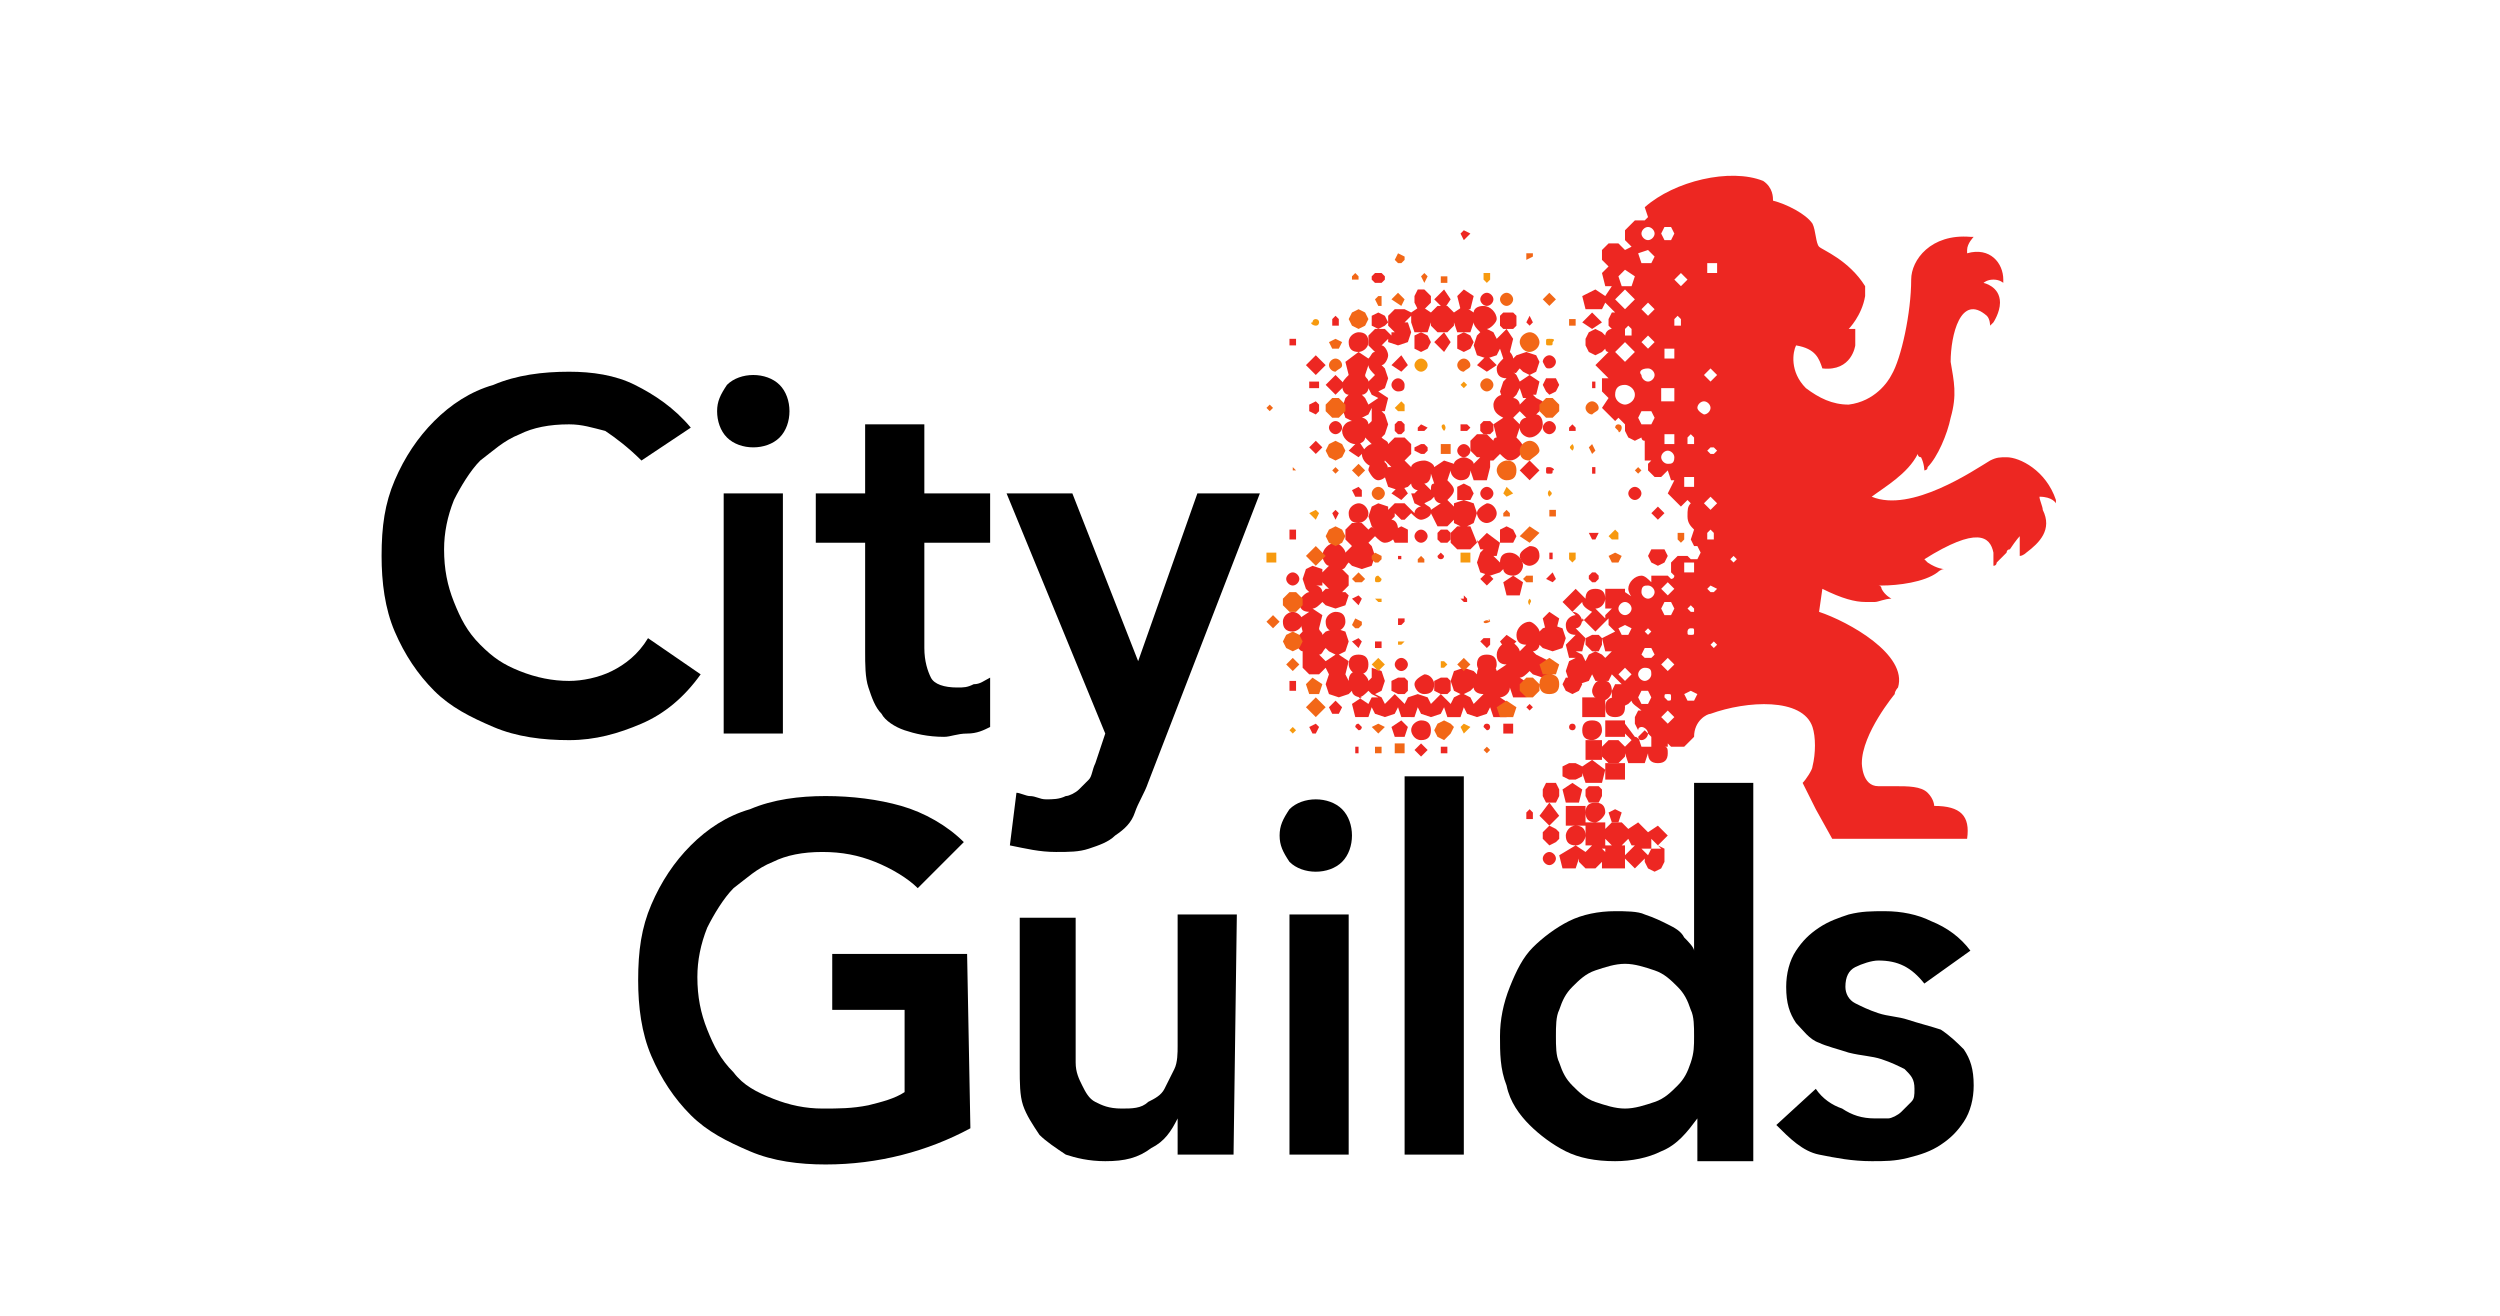<?xml version="1.0" encoding="utf-8"?>
<!-- Generator: Adobe Illustrator 25.0.1, SVG Export Plug-In . SVG Version: 6.00 Build 0)  -->
<svg version="1.1" id="Layer_1" xmlns="http://www.w3.org/2000/svg" xmlns:xlink="http://www.w3.org/1999/xlink" x="0px" y="0px"
	 viewBox="0 0 76 40" style="enable-background:new 0 0 76 40;" xml:space="preserve">
<style type="text/css">
	.st0{fill:#ED2722;}
	.st1{fill:#F79A0F;}
	.st2{fill:#F26717;}
</style>
<g>
	<g>
		<g>
			<path d="M19.5,14L19.5,14c-0.4-0.4-0.8-0.7-1.1-0.9c-0.4-0.1-0.7-0.2-1.1-0.2c-0.6,0-1.1,0.1-1.5,0.3c-0.5,0.2-0.8,0.5-1.2,0.8
				c-0.3,0.3-0.6,0.8-0.8,1.2c-0.2,0.5-0.3,1-0.3,1.5c0,0.6,0.1,1.1,0.3,1.6c0.2,0.5,0.4,0.9,0.8,1.3s0.7,0.6,1.2,0.8
				c0.5,0.2,1,0.3,1.5,0.3c0.4,0,0.9-0.1,1.3-0.3c0.4-0.2,0.8-0.5,1.1-1l1.6,1.1c-0.5,0.7-1.1,1.2-1.8,1.5c-0.7,0.3-1.4,0.5-2.2,0.5
				c-0.8,0-1.6-0.1-2.3-0.4c-0.7-0.3-1.3-0.6-1.8-1.1s-0.9-1.1-1.2-1.8c-0.3-0.7-0.4-1.5-0.4-2.3c0-0.9,0.1-1.6,0.4-2.3
				s0.7-1.3,1.2-1.8s1.1-0.9,1.8-1.1c0.7-0.3,1.5-0.4,2.3-0.4c0.7,0,1.4,0.1,2,0.4c0.6,0.3,1.2,0.7,1.7,1.3L19.5,14z"/>
		</g>
		<g>
			<path d="M21.8,12.5L21.8,12.5c0-0.3,0.1-0.5,0.3-0.8c0.2-0.2,0.5-0.3,0.8-0.3s0.6,0.1,0.8,0.3s0.3,0.5,0.3,0.8s-0.1,0.6-0.3,0.8
				s-0.5,0.3-0.8,0.3s-0.6-0.1-0.8-0.3C21.9,13.1,21.8,12.8,21.8,12.5z M22,15L22,15h1.8v7.3H22V15z"/>
		</g>
		<g>
			<path d="M24.8,16.5L24.8,16.5V15h1.5v-2.1h1.8V15h2v1.5h-2v3.2c0,0.4,0.1,0.7,0.2,0.9c0.1,0.2,0.4,0.3,0.8,0.3
				c0.2,0,0.3,0,0.5-0.1c0.2,0,0.3-0.1,0.5-0.2v1.5c-0.2,0.1-0.4,0.2-0.7,0.2s-0.5,0.1-0.7,0.1c-0.5,0-0.9-0.1-1.2-0.2
				s-0.6-0.3-0.7-0.5c-0.2-0.2-0.3-0.5-0.4-0.8c-0.1-0.3-0.1-0.7-0.1-1.1v-3.3H24.8L24.8,16.5z"/>
		</g>
		<g>
			<path d="M30.6,15L30.6,15h2l2,5.1l0,0l1.8-5.1h1.9l-3.4,8.8c-0.1,0.3-0.3,0.6-0.4,0.9s-0.3,0.5-0.6,0.7c-0.2,0.2-0.5,0.3-0.8,0.4
				s-0.6,0.1-1,0.1c-0.5,0-0.9-0.1-1.4-0.2l0.2-1.6c0.1,0,0.3,0.1,0.4,0.1c0.2,0,0.3,0.1,0.5,0.1s0.4,0,0.6-0.1
				c0.1,0,0.3-0.1,0.4-0.2c0.1-0.1,0.2-0.2,0.3-0.3c0.1-0.1,0.1-0.3,0.2-0.5l0.3-0.9L30.6,15z"/>
		</g>
		<g>
			<path d="M29.5,34.3L29.5,34.3c-1.3,0.7-2.8,1.1-4.4,1.1c-0.8,0-1.6-0.1-2.3-0.4c-0.7-0.3-1.3-0.6-1.8-1.1s-0.9-1.1-1.2-1.8
				c-0.3-0.7-0.4-1.5-0.4-2.3c0-0.9,0.1-1.6,0.4-2.3c0.3-0.7,0.7-1.3,1.2-1.8s1.1-0.9,1.8-1.1c0.7-0.3,1.5-0.4,2.3-0.4
				s1.6,0.1,2.3,0.3c0.7,0.2,1.4,0.6,1.9,1.1L27.9,27c-0.3-0.3-0.8-0.6-1.3-0.8c-0.5-0.2-1-0.3-1.6-0.3s-1.1,0.1-1.5,0.3
				c-0.5,0.2-0.8,0.5-1.2,0.8c-0.3,0.3-0.6,0.8-0.8,1.2c-0.2,0.5-0.3,1-0.3,1.5c0,0.6,0.1,1.1,0.3,1.6s0.4,0.9,0.8,1.3
				c0.3,0.4,0.7,0.6,1.2,0.8s1,0.3,1.5,0.3s0.9,0,1.4-0.1c0.4-0.1,0.8-0.2,1.1-0.4v-2.5h-2.2V29h4.1L29.5,34.3L29.5,34.3z"/>
		</g>
		<g>
			<path d="M37.5,35.1L37.5,35.1h-1.7V34l0,0c-0.2,0.4-0.4,0.7-0.8,0.9c-0.4,0.3-0.8,0.4-1.4,0.4c-0.5,0-0.9-0.1-1.2-0.2
				c-0.3-0.2-0.6-0.4-0.8-0.6c-0.2-0.3-0.4-0.6-0.5-0.9C31,33.3,31,32.9,31,32.5v-4.6h1.7v3.7c0,0.2,0,0.4,0,0.7s0.1,0.5,0.2,0.7
				c0.1,0.2,0.2,0.4,0.4,0.5s0.4,0.2,0.8,0.2c0.3,0,0.6,0,0.8-0.2c0.2-0.1,0.4-0.2,0.5-0.4s0.2-0.4,0.3-0.6s0.1-0.5,0.1-0.7v-4h1.8
				L37.5,35.1L37.5,35.1z"/>
		</g>
		<g>
			<path d="M38.9,25.4L38.9,25.4c0-0.3,0.1-0.5,0.3-0.8c0.2-0.2,0.5-0.3,0.8-0.3s0.6,0.1,0.8,0.3c0.2,0.2,0.3,0.5,0.3,0.8
				S41,26,40.8,26.2c-0.2,0.2-0.5,0.3-0.8,0.3s-0.6-0.1-0.8-0.3C39,25.9,38.9,25.7,38.9,25.4z M39.2,27.8L39.2,27.8H41v7.3h-1.8
				V27.8z"/>
		</g>
		<g>
			<polygon points="42.7,23.6 42.7,23.6 44.5,23.6 44.5,35.1 42.7,35.1 			"/>
		</g>
		<g>
			<path d="M47.3,31.5L47.3,31.5c0,0.3,0,0.6,0.1,0.8c0.1,0.3,0.2,0.5,0.4,0.7s0.4,0.4,0.7,0.5s0.6,0.2,0.9,0.2
				c0.3,0,0.6-0.1,0.9-0.2c0.3-0.1,0.5-0.3,0.7-0.5s0.3-0.4,0.4-0.7c0.1-0.3,0.1-0.5,0.1-0.8s0-0.6-0.1-0.8
				c-0.1-0.3-0.2-0.5-0.4-0.7s-0.4-0.4-0.7-0.5s-0.6-0.2-0.9-0.2s-0.6,0.1-0.9,0.2c-0.3,0.1-0.5,0.3-0.7,0.5s-0.3,0.4-0.4,0.7
				C47.3,30.9,47.3,31.2,47.3,31.5z M51.6,34L51.6,34L51.6,34c-0.3,0.4-0.6,0.8-1.1,1c-0.4,0.2-0.9,0.3-1.4,0.3
				c-0.6,0-1.1-0.1-1.5-0.3s-0.8-0.5-1.1-0.8s-0.6-0.7-0.7-1.2c-0.2-0.5-0.2-1-0.2-1.5s0.1-1,0.3-1.5s0.4-0.9,0.7-1.2
				c0.3-0.3,0.7-0.6,1.1-0.8c0.4-0.2,0.9-0.3,1.4-0.3c0.3,0,0.7,0,0.9,0.1c0.3,0.1,0.5,0.2,0.7,0.3c0.2,0.1,0.4,0.2,0.5,0.4
				c0.1,0.1,0.3,0.3,0.3,0.4l0,0v-5.1h1.8v11.5h-1.7L51.6,34L51.6,34z"/>
		</g>
		<g>
			<path d="M58.5,29.9L58.5,29.9c-0.4-0.5-0.8-0.7-1.4-0.7c-0.2,0-0.5,0.1-0.7,0.2s-0.3,0.3-0.3,0.6c0,0.2,0.1,0.4,0.3,0.5
				c0.2,0.1,0.4,0.2,0.7,0.3c0.3,0.1,0.6,0.1,0.9,0.2s0.7,0.2,1,0.3c0.3,0.2,0.5,0.4,0.7,0.6c0.2,0.3,0.3,0.6,0.3,1.1
				c0,0.4-0.1,0.8-0.3,1.1s-0.4,0.5-0.7,0.7c-0.3,0.2-0.6,0.3-1,0.4c-0.4,0.1-0.7,0.1-1.1,0.1c-0.6,0-1.1-0.1-1.6-0.2
				s-0.9-0.5-1.3-0.9l1.2-1.1c0.2,0.3,0.5,0.5,0.8,0.6c0.3,0.2,0.6,0.3,1,0.3c0.1,0,0.3,0,0.4,0s0.3-0.1,0.4-0.2
				c0.1-0.1,0.2-0.2,0.3-0.3c0.1-0.1,0.1-0.2,0.1-0.4c0-0.3-0.1-0.4-0.3-0.6c-0.2-0.1-0.4-0.2-0.7-0.3c-0.3-0.1-0.6-0.1-1-0.2
				c-0.3-0.1-0.7-0.2-0.9-0.3c-0.3-0.1-0.5-0.4-0.7-0.6c-0.2-0.3-0.3-0.6-0.3-1.1c0-0.4,0.1-0.8,0.3-1.1s0.4-0.5,0.7-0.7
				c0.3-0.2,0.6-0.3,0.9-0.4c0.4-0.1,0.7-0.1,1.1-0.1c0.5,0,1,0.1,1.4,0.3c0.5,0.2,0.9,0.5,1.2,0.9L58.5,29.9z"/>
		</g>
		<g>
			<polygon class="st0" points="43.4,10.6 43.4,10.6 43.5,10.4 43.4,10.2 43.2,10.1 43,10.2 43,10.4 43,10.6 43.2,10.7 			"/>
		</g>
		<g>
			<polygon class="st0" points="44.5,13.1 44.5,13.1 44.6,13.1 44.7,13 44.6,12.9 44.5,12.9 44.4,12.9 44.4,13 44.4,13.1 			"/>
		</g>
		<g>
			<polygon class="st0" points="42.3,11.1 42.3,11.1 42.6,11.3 42.8,11.1 42.6,10.8 			"/>
		</g>
		<g>
			<path class="st0" d="M44.5,13.5L44.5,13.5c-0.1,0-0.2,0.1-0.2,0.2c0,0.1,0.1,0.2,0.2,0.2s0.2-0.1,0.2-0.2S44.6,13.5,44.5,13.5z"
				/>
		</g>
		<g>
			<polygon class="st0" points="45.5,11.1 45.5,11.1 45.2,10.8 44.9,11.1 45.2,11.3 			"/>
		</g>
		<g>
			<polygon class="st0" points="42.5,12.8 42.5,12.8 42.4,12.9 42.4,13.1 42.5,13.2 42.6,13.2 42.7,13.1 42.7,12.9 42.6,12.8 			"/>
		</g>
		<g>
			<polygon class="st0" points="45.1,12.8 45.1,12.8 45,12.9 45,13.1 45.1,13.2 45.3,13.2 45.4,13.1 45.4,12.9 45.3,12.8 			"/>
		</g>
		<g>
			<polygon class="st0" points="44.5,10.7 44.5,10.7 44.7,10.6 44.8,10.4 44.7,10.2 44.5,10.1 44.3,10.2 44.3,10.4 44.3,10.6 			"/>
		</g>
		<g>
			<polygon class="st0" points="44.1,10.4 44.1,10.4 43.9,10.1 43.6,10.4 43.9,10.7 			"/>
		</g>
		<g>
			<path class="st0" d="M42.7,11.7L42.7,11.7c0-0.1-0.1-0.2-0.2-0.2s-0.2,0.1-0.2,0.2c0,0.1,0.1,0.2,0.2,0.2
				C42.7,11.9,42.7,11.8,42.7,11.7z"/>
		</g>
		<g>
			<path class="st0" d="M46.2,16.9L46.2,16.9c0,0.1,0.1,0.3,0.3,0.3c0.1,0,0.3-0.1,0.3-0.3s-0.1-0.3-0.3-0.3
				C46.3,16.7,46.2,16.8,46.2,16.9z"/>
		</g>
		<g>
			<polygon class="st0" points="43.1,13.1 43.1,13.1 43.3,13.1 43.4,13 43.2,12.9 43.1,13 			"/>
		</g>
		<g>
			<path class="st0" d="M44.9,15.6L44.9,15.6c0,0.1,0.1,0.3,0.3,0.3c0.1,0,0.3-0.1,0.3-0.3c0-0.1-0.1-0.3-0.3-0.3
				C45,15.4,44.9,15.5,44.9,15.6z"/>
		</g>
		<g>
			<polygon class="st0" points="45.2,17.4 45.2,17.4 45,17.6 45.2,17.8 45.4,17.6 			"/>
		</g>
		<g>
			<path class="st0" d="M45.4,15L45.4,15c0-0.1-0.1-0.2-0.2-0.2S45,14.9,45,15s0.1,0.2,0.2,0.2S45.4,15.1,45.4,15z"/>
		</g>
		<g>
			<polygon class="st0" points="44.3,14.8 44.3,14.8 44.3,15 44.3,15.2 44.5,15.2 44.7,15.2 44.8,15 44.7,14.8 44.5,14.7 			"/>
		</g>
		<g>
			<polygon class="st0" points="45.1,19.4 45.1,19.4 45,19.5 45.1,19.6 45.2,19.7 45.3,19.6 45.3,19.5 45.3,19.4 45.2,19.4 			"/>
		</g>
		<g>
			<polygon class="st0" points="44.1,16.2 44.1,16.2 44,16.1 43.8,16.1 43.7,16.2 43.7,16.4 43.8,16.5 44,16.5 44.1,16.4 			"/>
		</g>
		<g>
			<polygon class="st0" points="44.5,18.2 44.5,18.2 44.4,18.2 44.5,18.3 44.5,18.3 44.6,18.3 44.6,18.2 44.6,18.2 44.5,18.1 			"/>
		</g>
		<g>
			<path class="st0" d="M43.7,16.9L43.7,16.9c0,0.1,0.1,0.1,0.1,0.1c0.1,0,0.1-0.1,0.1-0.1l-0.1-0.1L43.7,16.9z"/>
		</g>
		<g>
			<polygon class="st0" points="45.6,19.5 45.6,19.5 45.8,19.8 46.1,19.5 45.8,19.3 			"/>
		</g>
		<g>
			<path class="st0" d="M46.7,19.9L46.7,19.9l-0.1-0.1c0.1,0,0.2-0.1,0.2-0.2l0.1,0.1l0.3,0.1l0.3-0.1l0.1-0.3l-0.1-0.3L47.2,19
				l-0.3,0.1l-0.1,0.1c0-0.1-0.2-0.3-0.3-0.3c-0.2,0-0.4,0.2-0.4,0.4c0,0.2,0.1,0.3,0.3,0.3l-0.1,0.1l-0.1,0.1
				c0-0.1-0.2-0.3-0.3-0.3c-0.2,0-0.4,0.2-0.4,0.4c0,0.2,0.1,0.3,0.3,0.3l-0.3,0.2c0-0.1-0.2-0.2-0.3-0.2c-0.2,0-0.3,0.1-0.3,0.3
				l-0.1-0.1l-0.3-0.1l-0.3,0.1l-0.1,0.3l0.1,0.3l0.2,0.1l-0.2,0.1l-0.1,0.2l-0.3-0.3l-0.3,0.3l-0.1-0.2l-0.3-0.1l-0.3,0.1l-0.1,0.2
				l-0.3-0.3l-0.3,0.3L42,21.2l-0.2-0.1L42,21l0.1-0.3L42,20.4l-0.3-0.1l0,0.3l-0.1,0.1c0-0.1-0.2-0.3-0.3-0.3
				c-0.2,0-0.3,0.1-0.3,0.3l-0.1-0.2h-0.1h0.1l0.1-0.4l-0.3-0.2l0.2-0.1l0.1-0.3l-0.1-0.3l-0.3-0.1l-0.3,0.1l-0.1,0.1
				c0-0.1-0.1-0.1-0.1-0.2l0,0l0.1-0.4l-0.3-0.2c0.1,0,0.2-0.1,0.3-0.2l0.1,0.1l0.3,0.1l0.3-0.1l0.1-0.3L40.9,18h-0.1l0,0l0.2-0.2
				v-0.3l-0.2-0.2c0.1,0,0.1-0.1,0.2-0.2l0.1,0.1l0.3,0.1l0.3-0.1l0.1-0.3l-0.1-0.3l-0.1-0.1l0,0l0.2-0.2c0.1,0.1,0.2,0.2,0.3,0.2
				c0.2,0,0.4-0.2,0.4-0.4c0-0.2-0.1-0.3-0.2-0.3l0.1-0.1v-0.1l0,0l0.2,0.2h0.1l0.2-0.2c0.1,0.1,0.2,0.2,0.3,0.2s0.3-0.1,0.3-0.2
				l0.2,0.4H44l0.2-0.2l0,0v0.1l0.2,0.1h-0.1l-0.2,0.2v0.3l0.2,0.2h0.4l0.2-0.2v-0.1l0.1,0.3h0.1L45,16.8l-0.1,0.3l0.1,0.3l0.3,0.1
				l0.3-0.1l0.1-0.1c0,0.1,0.1,0.2,0.3,0.2l-0.3,0.2l0.1,0.4h0.4l0.1-0.4L46,17.5c0.2,0,0.3-0.2,0.3-0.3c0-0.2-0.2-0.4-0.4-0.4
				s-0.3,0.1-0.3,0.3L45.5,17l-0.1-0.1h0.1l0.1-0.4l-0.4-0.3l-0.3,0.3l0,0L44.7,16h-0.1l0.2-0.1l0.1-0.3l-0.1-0.3l-0.3-0.1l-0.3,0.1
				v0.1l0,0L44,15.2c0.1-0.1,0.2-0.2,0.2-0.3s-0.1-0.2-0.2-0.3l0,0l0.1-0.3c0,0.2,0.2,0.3,0.3,0.3c0.2,0,0.3-0.1,0.3-0.3l0.1,0.3
				h0.4l0.1-0.4V14h0.1l0.2-0.2c0.1,0.1,0.2,0.2,0.3,0.2c0.2,0,0.4-0.2,0.4-0.4c0-0.1-0.1-0.2-0.2-0.3l0,0l0.1-0.3
				c0,0.2,0.2,0.3,0.3,0.3c0.2,0,0.4-0.2,0.4-0.4s-0.1-0.3-0.2-0.3l0.1-0.1l0.1-0.3l-0.2-0.1L46.6,12h0.1l0.1-0.4l-0.3-0.2l0.2-0.1
				l0.1-0.3l-0.1-0.2l-0.3-0.1l-0.3,0.1L46,10.9c0-0.1-0.1-0.2-0.1-0.2l0,0l0.1-0.4L45.8,10l-0.3,0.3l-0.1-0.2L45.2,10
				c0.1,0,0.3-0.2,0.3-0.3c0-0.2-0.2-0.4-0.4-0.4s-0.3,0.1-0.3,0.2l-0.3-0.2l-0.3,0.2l0,0L44,9.3h-0.3l-0.2,0.2l0,0l-0.3-0.2
				l-0.3,0.2l0,0l-0.2-0.1h-0.3l-0.2,0.2v0.3l0.2,0.2l0,0h-0.1v0.1l0,0L42.1,10h-0.3l-0.2,0.2v0.3l0.2,0.2c-0.1,0-0.1,0.1-0.2,0.2
				l-0.3-0.2L40.9,11l0.1,0.4l0,0c-0.1,0.1-0.2,0.2-0.2,0.3c0,0.2,0.1,0.3,0.2,0.3l-0.1,0.1l-0.1,0.3l0.1,0.3l0.2,0.1
				c-0.2,0-0.3,0.2-0.3,0.3c0,0.2,0.2,0.4,0.4,0.4s0.3-0.1,0.3-0.2l0.1,0.1l0.1,0.1c-0.1,0-0.3,0.2-0.3,0.3c0,0.2,0.2,0.4,0.4,0.4
				c0.1,0,0.3-0.1,0.3-0.2l0.2,0.2h-0.1l-0.1,0.3l0.1,0.3l0.3,0.1l0.3-0.1l0.1-0.1c0,0.1,0.1,0.2,0.2,0.2L43,15l-0.1,0l0.1,0.3
				l0.2,0.1c-0.1,0-0.2,0.1-0.2,0.2l-0.3-0.3h-0.3l-0.2,0.2l0,0v-0.1l-0.3-0.1l-0.2,0.1l-0.1,0.3l0.1,0.3l0.1,0.1
				c-0.1-0.1-0.1-0.1-0.2,0l-0.2-0.2h-0.3l-0.2,0.2v0.3l0.2,0.2l0,0L41,16.7l-0.1,0.1c0-0.1-0.2-0.3-0.3-0.3c-0.2,0-0.4,0.2-0.4,0.4
				c0,0.1,0.1,0.3,0.2,0.3l-0.2,0.2v-0.1l-0.3-0.1l-0.2,0.1l-0.1,0.3l0.1,0.3l0.1,0.1c-0.1,0-0.3,0.2-0.3,0.3c0,0.2,0.1,0.3,0.3,0.3
				l-0.3,0.2l0.1,0.4l0,0c-0.1,0.1-0.2,0.2-0.2,0.3c0,0.1,0.1,0.3,0.2,0.3l0,0.2v0.3l0.2,0.2h0.3l0.2-0.2l0,0l0.1,0.2h0.1h-0.1
				l-0.1,0.3l0.1,0.3l0.3,0.1l0.3-0.1l0.1-0.1c0,0.1,0.1,0.2,0.3,0.2l-0.3,0.2l0.1,0.4h0.4l0.1-0.3l0.1,0.2l0.3,0.1l0.3-0.1l0.1-0.2
				l0.1,0.3H43l0.1-0.3l0.1,0.2l0.3,0.1l0.3-0.1l0.1-0.2l0.1,0.3h0.4l0.1-0.3l0.1,0.2l0.3,0.1l0.3-0.1l0.1-0.2l0.1,0.3h0.4l0.1-0.4
				l-0.3-0.2c0.1,0,0.3-0.1,0.3-0.3l0.1,0.3h0.4l0.1-0.4l-0.3-0.2c0.1,0,0.2-0.1,0.3-0.2l0.1,0.1l0.3,0.1l0.3-0.1l0.1-0.3L46.7,19.9
				z M46.2,11.2L46.2,11.2l0.1,0.1l0.2,0.1l-0.3,0.2l-0.1-0.2L46,11.3C46.1,11.4,46.1,11.3,46.2,11.2z M46.1,12L46.1,12l0.1-0.2
				l0.1,0.3h0.1l-0.1,0.1l-0.1,0.1c0-0.1-0.1-0.2-0.2-0.2L46.1,12z M46.2,12.5L46.2,12.5l0.1,0.1l0.1,0.1c-0.1,0-0.2,0.1-0.2,0.2
				L46,12.7C46,12.7,46.1,12.6,46.2,12.5z M41.5,11.4L41.5,11.4l0.1-0.3c0,0.1,0.1,0.2,0.2,0.3l-0.1,0.1l-0.1,0.1
				C41.6,11.5,41.5,11.5,41.5,11.4L41.5,11.4L41.5,11.4z M41.7,12.8L41.7,12.8l-0.1,0.1c0-0.1-0.1-0.2-0.2-0.2l0.2-0.1l0.1-0.2V12.8
				l0.1-0.1L41.7,12.8z M41.6,12.3L41.6,12.3l-0.1-0.2L41.4,12c0.1,0,0.2-0.1,0.2-0.2l0.1,0.2l0.2,0.1L41.6,12.3z M43.5,15.5
				L43.5,15.5c0-0.1-0.1-0.1-0.2-0.2l0.2-0.1l0.1-0.1c0,0.1,0.1,0.2,0.2,0.2L43.5,15.5z M43.3,14.7L43.3,14.7c0.1,0,0.2-0.1,0.2-0.3
				l0.1,0.3l0,0c-0.1,0-0.1,0.1-0.1,0.2l-0.1-0.1L43.3,14.7z M42.9,14.2L42.9,14.2l-0.1-0.1L42.7,14l0.2-0.2v-0.3l-0.2-0.2h-0.3
				l-0.2,0.2c0-0.1-0.1-0.1-0.2-0.2l0.1-0.1l0.1-0.3l-0.1-0.3L42,12.5h0.1l0.1-0.4l-0.3-0.2l0.2-0.1l0.1-0.3l-0.1-0.3L42,11.1
				c0.1,0,0.2-0.2,0.2-0.3s-0.1-0.3-0.2-0.3l0.2-0.2l0,0v0.1l0.3,0.1l0.3-0.1l0.1-0.3l-0.1-0.3h-0.1l0,0l0.2-0.2v0.2l0.1,0.3h0.4
				l0.1-0.3v0.1l0.2,0.2H44l0.2-0.2V9.8l0.1,0.3h0.4l0.1-0.3c0,0.1,0.1,0.2,0.2,0.3l-0.1,0.1l-0.1,0.3l0.1,0.3l0.3,0.1l0.3-0.1
				l0.1-0.2l0.1,0.3l0,0c-0.1,0.1-0.2,0.2-0.2,0.3c0,0.2,0.1,0.3,0.3,0.3l-0.1,0.1l-0.1,0.3l0.1,0.3l0-0.2c-0.2,0-0.3,0.2-0.3,0.3
				c0,0.2,0.1,0.3,0.3,0.4l-0.3,0.2l0.1,0.4l0,0c-0.1,0-0.1,0.1-0.1,0.1l-0.2-0.2h-0.3l-0.2,0.2v0.3l0.2,0.2H45l-0.2,0.2
				c0-0.1-0.2-0.2-0.3-0.2s-0.3,0.1-0.3,0.2L43.9,14l-0.3,0.2c0-0.1-0.2-0.2-0.3-0.2C43.1,14,42.9,14.1,42.9,14.2z M40.2,17.8
				L40.2,17.8v-0.1l0.2,0.2l0,0h-0.1L40.2,18c0-0.1-0.1-0.2-0.2-0.2H40.2z M40.3,20.1L40.3,20.1L40.3,20.1l-0.2-0.2
				c0.1,0,0.1-0.1,0.2-0.2l0.1,0.1l0.2,0.1L40.3,20.1z M41.7,21.2L41.7,21.2l-0.1,0.2l-0.3-0.2c0.1,0,0.2-0.1,0.3-0.2l0.1,0.1
				l0.2,0.1H41.7z M44.8,21.4L44.8,21.4l-0.1-0.2l-0.2-0.1l0.2-0.1l0.1-0.1c0,0.1,0.1,0.2,0.3,0.2L44.8,21.4z"/>
		</g>
		<g>
			<polygon class="st0" points="41.3,13.4 41.3,13.4 41,13.7 41.3,13.9 41.5,13.7 			"/>
		</g>
		<g>
			<polygon class="st0" points="43.4,13.7 43.4,13.7 43.4,13.6 43.3,13.5 43.2,13.5 43,13.6 43,13.7 43.2,13.8 43.3,13.8 			"/>
		</g>
		<g>
			<polygon class="st0" points="41.1,14.9 41.1,14.9 41.2,15.1 41.4,15.1 41.4,14.9 41.3,14.8 			"/>
		</g>
		<g>
			<polygon class="st0" points="42.8,15 42.8,15 42.6,14.7 42.3,15 42.6,15.2 			"/>
		</g>
		<g>
			<polygon class="st0" points="46.5,14 46.5,14 46.2,14.3 46.5,14.6 46.8,14.3 			"/>
		</g>
		<g>
			<polygon class="st0" points="45.8,16 45.8,16 45.6,16.1 45.6,16.3 45.6,16.5 45.8,16.5 46,16.5 46.1,16.3 46,16.1 			"/>
		</g>
		<g>
			<path class="st0" d="M41.3,15.9L41.3,15.9c0.1,0,0.3-0.1,0.3-0.3c0-0.1-0.1-0.3-0.3-0.3c-0.1,0-0.3,0.1-0.3,0.3
				S41.1,15.9,41.3,15.9z"/>
		</g>
		<g>
			<path class="st0" d="M41.9,14.6L41.9,14.6c0.1,0,0.3-0.1,0.3-0.3S42.1,14,41.9,14c-0.1,0-0.3,0.1-0.3,0.3
				C41.7,14.5,41.8,14.6,41.9,14.6z"/>
		</g>
		<g>
			<path class="st0" d="M44.9,20.2L44.9,20.2c0,0.1,0.1,0.3,0.3,0.3c0.1,0,0.3-0.1,0.3-0.3c0-0.2-0.1-0.3-0.3-0.3S44.9,20,44.9,20.2
				z"/>
		</g>
		<g>
			<polygon class="st0" points="44.1,9.1 44.1,9.1 43.9,8.8 43.6,9.1 43.9,9.4 			"/>
		</g>
		<g>
			<polygon class="st0" points="46,10 46,10 46.1,9.9 46.1,9.6 46,9.5 45.7,9.5 45.6,9.6 45.6,9.9 45.7,10 			"/>
		</g>
		<g>
			<path class="st0" d="M40.6,12.8L40.6,12.8c-0.1,0-0.2,0.1-0.2,0.2c0,0.1,0.1,0.2,0.2,0.2s0.2-0.1,0.2-0.2
				C40.8,12.9,40.7,12.8,40.6,12.8z"/>
		</g>
		<g>
			<polygon class="st0" points="44.7,7.1 44.7,7.1 44.5,7 44.4,7.1 44.5,7.3 			"/>
		</g>
		<g>
			<polygon class="st0" points="42,8.6 42,8.6 42.1,8.5 42.1,8.4 42,8.3 41.8,8.3 41.7,8.4 41.7,8.5 41.8,8.6 			"/>
		</g>
		<g>
			<polygon class="st0" points="43.3,9.4 43.3,9.4 43.5,9.2 43.5,9 43.3,8.8 43.1,8.8 43,9 43,9.2 43.1,9.4 			"/>
		</g>
		<g>
			<polygon class="st0" points="41.9,10 41.9,10 42.1,9.9 42.2,9.8 42.1,9.6 41.9,9.5 41.7,9.6 41.7,9.8 41.7,9.9 			"/>
		</g>
		<g>
			<polygon class="st0" points="40.9,11.7 40.9,11.7 40.6,11.4 40.3,11.7 40.6,12 			"/>
		</g>
		<g>
			<polygon class="st0" points="40.7,9.9 40.7,9.9 40.7,9.7 40.6,9.6 40.5,9.7 40.5,9.9 			"/>
		</g>
		<g>
			<path class="st0" d="M41.3,10.7L41.3,10.7c0.1,0,0.3-0.1,0.3-0.3s-0.1-0.3-0.3-0.3c-0.1,0-0.3,0.1-0.3,0.3
				C41,10.6,41.1,10.7,41.3,10.7z"/>
		</g>
		<g>
			<polygon class="st0" points="44.7,9.4 44.7,9.4 44.8,9 44.5,8.8 44.3,9 44.4,9.4 			"/>
		</g>
		<g>
			<polygon class="st0" points="47.1,12 47.1,12 47.3,11.9 47.4,11.7 47.3,11.5 47.1,11.5 47,11.5 46.9,11.7 47,11.9 			"/>
		</g>
		<g>
			<path class="st0" d="M47.1,11.2L47.1,11.2c0.1,0,0.2-0.1,0.2-0.2c0-0.1-0.1-0.2-0.2-0.2c-0.1,0-0.2,0.1-0.2,0.2
				C47,11.2,47,11.2,47.1,11.2z"/>
		</g>
		<g>
			<path class="st0" d="M47.1,14.2L47.1,14.2c-0.1,0-0.1,0-0.1,0.1s0,0.1,0.1,0.1s0.1,0,0.1-0.1C47.3,14.3,47.2,14.2,47.1,14.2z"/>
		</g>
		<g>
			<polygon class="st0" points="47.9,13.1 47.9,13.1 47.9,13 47.8,12.9 47.7,13 47.7,13.1 			"/>
		</g>
		<g>
			<polygon class="st0" points="47.1,17 47.1,17 47.2,17 47.2,16.8 47.1,16.8 			"/>
		</g>
		<g>
			<path class="st0" d="M47.1,12.8L47.1,12.8c-0.1,0-0.2,0.1-0.2,0.2c0,0.1,0.1,0.2,0.2,0.2c0.1,0,0.2-0.1,0.2-0.2
				S47.2,12.8,47.1,12.8z"/>
		</g>
		<g>
			<polygon class="st0" points="47.3,19.2 47.3,19.2 47.4,18.8 47.1,18.6 46.9,18.8 47,19.2 			"/>
		</g>
		<g>
			<polygon class="st0" points="46.6,9.8 46.6,9.8 46.5,9.6 46.4,9.8 46.5,9.9 			"/>
		</g>
		<g>
			<polygon class="st0" points="47.2,17.7 47.2,17.7 47.3,17.6 47.2,17.4 47,17.6 			"/>
		</g>
		<g>
			<polygon class="st0" points="39.2,21 39.2,21 39.4,21 39.4,20.7 39.2,20.7 			"/>
		</g>
		<g>
			<polygon class="st0" points="42.3,22.1 42.3,22.1 42.4,22.4 42.7,22.4 42.8,22.1 42.6,21.9 			"/>
		</g>
		<g>
			<polygon class="st0" points="43,22.8 43,22.8 43.2,23 43.4,22.8 43.2,22.6 			"/>
		</g>
		<g>
			<path class="st0" d="M43.2,21.9L43.2,21.9c-0.1,0-0.3,0.1-0.3,0.3c0,0.1,0.1,0.3,0.3,0.3s0.3-0.1,0.3-0.3S43.4,21.9,43.2,21.9z"
				/>
		</g>
		<g>
			<polygon class="st0" points="41.2,22.9 41.2,22.9 41.3,22.9 41.3,22.7 41.2,22.7 			"/>
		</g>
		<g>
			<path class="st0" d="M41.3,22L41.3,22c-0.1,0-0.1,0.1-0.1,0.1l0.1,0.1c0.1,0,0.1-0.1,0.1-0.1L41.3,22z"/>
		</g>
		<g>
			<path class="st0" d="M45.2,22L45.2,22c-0.1,0-0.1,0.1-0.1,0.1l0.1,0.1c0.1,0,0.1-0.1,0.1-0.1S45.3,22,45.2,22z"/>
		</g>
		<g>
			<polygon class="st0" points="43.8,22.9 43.8,22.9 44,22.9 44,22.7 43.8,22.7 			"/>
		</g>
		<g>
			<polygon class="st0" points="45.7,22.3 45.7,22.3 46,22.3 46,22 45.7,22 			"/>
		</g>
		<g>
			<polygon class="st0" points="46.4,24.7 46.4,24.7 46.4,24.9 46.6,24.9 46.6,24.7 46.5,24.6 			"/>
		</g>
		<g>
			<polygon class="st0" points="40.4,21.5 40.4,21.5 40.5,21.7 40.7,21.7 40.8,21.5 40.6,21.3 			"/>
		</g>
		<g>
			<path class="st0" d="M39.3,18.6L39.3,18.6c-0.1,0-0.3,0.1-0.3,0.3c0,0.2,0.1,0.3,0.3,0.3c0.1,0,0.3-0.1,0.3-0.3
				C39.6,18.7,39.4,18.6,39.3,18.6z"/>
		</g>
		<g>
			<polygon class="st0" points="39.3,10.5 39.3,10.5 39.4,10.5 39.4,10.4 39.4,10.3 39.3,10.3 39.2,10.3 39.2,10.4 39.2,10.5 			"/>
		</g>
		<g>
			<polygon class="st0" points="40.1,11.6 40.1,11.6 39.8,11.6 39.8,11.8 40.1,11.8 			"/>
		</g>
		<g>
			<polygon class="st0" points="40,13.8 40,13.8 40.2,13.6 40,13.4 39.8,13.6 			"/>
		</g>
		<g>
			<polygon class="st0" points="39.8,22.1 39.8,22.1 39.9,22.3 40,22.3 40.1,22.1 40,22 			"/>
		</g>
		<g>
			<polygon class="st0" points="40.3,11.1 40.3,11.1 40,10.8 39.7,11.1 40,11.4 			"/>
		</g>
		<g>
			<polygon class="st0" points="39.8,12.5 39.8,12.5 40,12.6 40.1,12.5 40.1,12.4 40.1,12.3 40,12.2 39.8,12.3 39.8,12.4 			"/>
		</g>
		<g>
			<polygon class="st0" points="39.2,16.4 39.2,16.4 39.4,16.4 39.4,16.1 39.2,16.1 			"/>
		</g>
		<g>
			<polygon class="st0" points="46.4,21.5 46.4,21.5 46.5,21.6 46.6,21.5 46.5,21.4 			"/>
		</g>
		<g>
			<polygon class="st0" points="40.5,15.6 40.5,15.6 40.6,15.8 40.7,15.6 40.6,15.5 			"/>
		</g>
		<g>
			<path class="st0" d="M39.3,17.8L39.3,17.8c0.1,0,0.2-0.1,0.2-0.2s-0.1-0.2-0.2-0.2s-0.2,0.1-0.2,0.2
				C39.1,17.7,39.2,17.8,39.3,17.8z"/>
		</g>
		<g>
			<path class="st0" d="M45.2,9.3L45.2,9.3c0.1,0,0.2-0.1,0.2-0.2c0-0.1-0.1-0.2-0.2-0.2S45,9,45,9.1C45,9.2,45.1,9.3,45.2,9.3z"/>
		</g>
		<g>
			<polygon class="st0" points="47.6,24.4 47.6,24.4 48,24.4 48.1,24 47.8,23.8 47.5,24 			"/>
		</g>
		<g>
			<polygon class="st0" points="48.4,19.3 48.4,19.3 48.2,19.4 48.2,19.6 48.4,19.8 48.6,19.8 48.7,19.6 48.7,19.4 48.6,19.3 			"/>
		</g>
		<g>
			<polygon class="st0" points="48.3,23.9 48.3,23.9 48.2,24 48.2,24.2 48.3,24.4 48.6,24.4 48.7,24.2 48.7,24 48.6,23.9 			"/>
		</g>
		<g>
			<polygon class="st0" points="48.8,21.9 48.8,21.9 49.4,21.9 49.4,22.4 48.8,22.4 			"/>
		</g>
		<g>
			<polygon class="st0" points="47.5,23.6 47.5,23.6 47.7,23.7 47.9,23.7 48.1,23.6 48.1,23.5 48.2,23.8 48.7,23.8 48.8,23.4 
				48.8,23.7 49.4,23.7 49.4,23.2 48.8,23.2 48.8,23.4 48.4,23.1 48.1,23.3 48.1,23.3 47.9,23.2 47.7,23.2 47.5,23.3 			"/>
		</g>
		<g>
			<path class="st0" d="M49.4,21.5L49.4,21.5c0-0.2-0.1-0.3-0.3-0.3s-0.3,0.1-0.3,0.3c0,0.2,0.1,0.3,0.3,0.3
				C49.3,21.8,49.4,21.7,49.4,21.5z"/>
		</g>
		<g>
			<polygon class="st0" points="48.2,22.5 48.2,22.5 48.7,22.5 48.7,23.1 48.2,23.1 			"/>
		</g>
		<g>
			<path class="st0" d="M48.4,21.9L48.4,21.9c-0.2,0-0.3,0.1-0.3,0.3c0,0.2,0.1,0.3,0.3,0.3c0.1,0,0.3-0.1,0.3-0.3
				S48.6,21.9,48.4,21.9z"/>
		</g>
		<g>
			<polygon class="st0" points="48.1,21.2 48.1,21.2 48.8,21.2 48.8,21.8 48.1,21.8 			"/>
		</g>
		<g>
			<polygon class="st0" points="49,25 49,25 49.2,25 49.3,24.7 49.1,24.6 48.9,24.7 			"/>
		</g>
		<g>
			<path class="st0" d="M49.9,15L49.9,15c0-0.1-0.1-0.2-0.2-0.2s-0.2,0.1-0.2,0.2c0,0.1,0.1,0.2,0.2,0.2S49.9,15.1,49.9,15z"/>
		</g>
		<g>
			<polygon class="st0" points="50.2,17.1 50.2,17.1 50.4,17.2 50.6,17.1 50.7,16.9 50.6,16.7 50.4,16.7 50.2,16.7 50.1,16.9 			"/>
		</g>
		<g>
			<polygon class="st0" points="50.6,15.6 50.6,15.6 50.4,15.4 50.2,15.6 50.4,15.8 			"/>
		</g>
		<g>
			<polygon class="st0" points="48.7,9.8 48.7,9.8 48.4,9.5 48.1,9.8 48.4,10 			"/>
		</g>
		<g>
			<polygon class="st0" points="48.3,17.6 48.3,17.6 48.4,17.7 48.5,17.7 48.6,17.6 48.6,17.5 48.5,17.4 48.4,17.4 48.3,17.5 			"/>
		</g>
		<g>
			<polygon class="st0" points="48.5,11.6 48.5,11.6 48.4,11.6 48.4,11.8 48.5,11.8 			"/>
		</g>
		<g>
			<polygon class="st0" points="48.4,16.4 48.4,16.4 48.5,16.4 48.6,16.2 48.4,16.2 48.3,16.2 			"/>
		</g>
		<g>
			<polygon class="st0" points="48.4,14.4 48.4,14.4 48.4,14.4 48.5,14.4 48.5,14.4 48.5,14.3 48.5,14.2 48.4,14.2 48.4,14.3 			"/>
		</g>
		<g>
			<path class="st0" d="M47.7,22.1L47.7,22.1c0,0.1,0.1,0.1,0.1,0.1c0.1,0,0.1-0.1,0.1-0.1s0-0.1-0.1-0.1
				C47.7,22,47.7,22.1,47.7,22.1z"/>
		</g>
		<g>
			<polygon class="st0" points="41.4,18.2 41.4,18.2 41.3,18.1 41.1,18.2 41.3,18.4 			"/>
		</g>
		<g>
			<polygon class="st0" points="41.3,19.7 41.3,19.7 41.4,19.5 41.3,19.4 41.1,19.5 			"/>
		</g>
		<g>
			<polygon class="st0" points="41.8,19.5 41.8,19.5 41.8,19.6 41.8,19.7 41.9,19.7 42,19.7 42,19.6 42,19.5 41.9,19.5 			"/>
		</g>
		<g>
			<polygon class="st0" points="42.3,21 42.3,21 42.5,21.1 42.7,21.1 42.8,21 42.8,20.7 42.7,20.6 42.5,20.6 42.3,20.7 			"/>
		</g>
		<g>
			<polygon class="st0" points="42.8,16.1 42.8,16.1 42.6,16 42.4,16.1 42.3,16.3 42.4,16.5 42.6,16.5 42.8,16.5 42.8,16.3 			"/>
		</g>
		<g>
			<path class="st0" d="M41,20.2L41,20.2c0,0.1,0.1,0.3,0.3,0.3s0.3-0.1,0.3-0.3c0-0.2-0.1-0.3-0.3-0.3C41.1,19.9,41,20,41,20.2z"/>
		</g>
		<g>
			<polygon class="st0" points="43.6,21 43.6,21 43.8,21.1 44,21.1 44.1,21 44.1,20.7 44,20.6 43.8,20.6 43.6,20.7 			"/>
		</g>
		<g>
			<path class="st0" d="M42.4,20.2L42.4,20.2c0,0.1,0.1,0.2,0.2,0.2s0.2-0.1,0.2-0.2S42.7,20,42.6,20C42.5,20,42.4,20.1,42.4,20.2z"
				/>
		</g>
		<g>
			<polygon class="st0" points="47,23.8 47,23.8 46.9,24 46.9,24.2 47,24.4 47.3,24.4 47.4,24.2 47.4,24 47.3,23.8 			"/>
		</g>
		<g>
			<path class="st0" d="M40.6,18.6L40.6,18.6c-0.1,0-0.3,0.1-0.3,0.3c0,0.2,0.1,0.3,0.3,0.3c0.1,0,0.3-0.1,0.3-0.3
				S40.8,18.6,40.6,18.6z"/>
		</g>
		<g>
			<polygon class="st0" points="46.8,24.8 46.8,24.8 47.1,25.1 47.4,24.8 47.1,24.4 			"/>
		</g>
		<g>
			<polygon class="st0" points="48.1,20.8 48.1,20.8 48,20.6 47.8,20.6 47.6,20.6 47.5,20.8 47.6,21 47.8,21.1 48,21 			"/>
		</g>
		<g>
			<path class="st0" d="M47.1,25.9L47.1,25.9c-0.1,0-0.2,0.1-0.2,0.2s0.1,0.2,0.2,0.2s0.2-0.1,0.2-0.2S47.2,25.9,47.1,25.9z"/>
		</g>
		<g>
			<path class="st0" d="M43,20.8L43,20.8c0,0.1,0.1,0.3,0.3,0.3s0.3-0.1,0.3-0.3c0-0.1-0.1-0.3-0.3-0.3C43.1,20.6,43,20.7,43,20.8z"
				/>
		</g>
		<g>
			<path class="st0" d="M50.6,25.8L50.6,25.8l-0.2-0.1l0.3-0.3l-0.3-0.3l-0.3,0.2l0,0L49.8,25l-0.3,0.2l0,0L49.3,25H49l-0.2,0.2V25
				h-0.3c0.1,0,0.3-0.2,0.3-0.3c0-0.2-0.1-0.3-0.3-0.3s-0.3,0.1-0.3,0.3c0,0.2,0.1,0.3,0.3,0.3h-0.3v0.7h0.2l-0.2,0.2l0,0l-0.3-0.2
				c0.2,0,0.3-0.2,0.3-0.3c0-0.2-0.1-0.3-0.3-0.3h0.3v-0.6h-0.6v0.6h0.3c-0.2,0-0.3,0.2-0.3,0.3c0,0.2,0.1,0.3,0.3,0.3L47.4,26
				l0.1,0.4h0.4l0.1-0.3v0.1l0.2,0.2h0.3l0.2-0.2v0.2h0.7v-0.3l0.3,0.3l0.3-0.3v0.1l0.1,0.2l0.2,0.1l0.2-0.1l0.1-0.2V26L50.6,25.8z
				 M48.8,25.9L48.8,25.9l-0.1-0.1h0.1V25.9z M48.8,25.7L48.8,25.7v-0.2l0.2,0.2H48.8z M49.4,26L49.4,26v-0.3h-0.1l0.2-0.2l0,0
				l0.1,0.2h0.1L49.4,26z M50.2,25.8L50.2,25.8L50.1,26l0,0l-0.2-0.2H50.2v-0.3l0.3,0.3H50.2z"/>
		</g>
		<g>
			<polygon class="st0" points="47.3,25.2 47.3,25.2 47.1,25.1 47,25.2 46.9,25.3 46.9,25.5 47,25.6 47.1,25.7 47.3,25.6 47.4,25.5 
				47.4,25.3 			"/>
		</g>
		<g>
			<polygon class="st0" points="42.5,18.9 42.5,18.9 42.5,19 42.6,19 42.7,18.9 42.7,18.8 42.6,18.8 42.5,18.8 42.5,18.8 			"/>
		</g>
		<g>
			<polygon class="st0" points="42.6,16.9 42.6,16.9 42.5,16.9 42.5,17 42.6,17 			"/>
		</g>
		<g>
			<path class="st0" d="M43.4,16.3L43.4,16.3c0-0.1-0.1-0.2-0.2-0.2c-0.1,0-0.2,0.1-0.2,0.2s0.1,0.2,0.2,0.2
				C43.3,16.5,43.4,16.4,43.4,16.3z"/>
		</g>
		<g>
			<polygon class="st1" points="42.6,12.2 42.6,12.2 42.5,12.3 42.4,12.4 42.5,12.5 42.6,12.5 42.7,12.5 42.7,12.4 42.7,12.3 			"/>
		</g>
		<g>
			<path class="st1" d="M40,9.9L40,9.9c0.1,0,0.1-0.1,0.1-0.1c0-0.1-0.1-0.1-0.1-0.1c-0.1,0-0.1,0.1-0.1,0.1
				C39.8,9.8,39.9,9.9,40,9.9z"/>
		</g>
		<g>
			<path class="st1" d="M41.9,17.7L41.9,17.7c0.1,0,0.1-0.1,0.1-0.1l-0.1-0.1c-0.1,0-0.1,0.1-0.1,0.1C41.8,17.7,41.8,17.7,41.9,17.7
				z"/>
		</g>
		<g>
			<polygon class="st1" points="44.6,11.7 44.6,11.7 44.5,11.6 44.4,11.7 44.5,11.8 			"/>
		</g>
		<g>
			<polygon class="st1" points="41.7,20.2 41.7,20.2 41.9,20.4 42.1,20.2 41.9,20 			"/>
		</g>
		<g>
			<polygon class="st1" points="45.7,15 45.7,15 45.8,15.1 46,15 45.8,14.8 			"/>
		</g>
		<g>
			<polygon class="st1" points="44.4,22.1 44.4,22.1 44.5,22.3 44.7,22.1 44.5,22 			"/>
		</g>
		<g>
			<polygon class="st1" points="39.2,22.2 39.2,22.2 39.3,22.3 39.4,22.2 39.3,22.1 			"/>
		</g>
		<g>
			<path class="st1" d="M43.2,10.9L43.2,10.9c-0.1,0-0.2,0.1-0.2,0.2s0.1,0.2,0.2,0.2s0.2-0.1,0.2-0.2S43.3,10.9,43.2,10.9z"/>
		</g>
		<g>
			<path class="st1" d="M47.1,10.3L47.1,10.3c-0.1,0-0.1,0-0.1,0.1s0,0.1,0.1,0.1s0.1,0,0.1-0.1C47.3,10.3,47.2,10.3,47.1,10.3z"/>
		</g>
		<g>
			<path class="st1" d="M47.8,13.7L47.8,13.7C47.8,13.7,47.9,13.7,47.8,13.7c0.1-0.1,0-0.2,0-0.2C47.7,13.6,47.7,13.6,47.8,13.7
				C47.7,13.7,47.7,13.7,47.8,13.7z"/>
		</g>
		<g>
			<path class="st1" d="M46.5,18.2L46.5,18.2C46.4,18.2,46.4,18.2,46.5,18.2c-0.1,0.1,0,0.2,0,0.2C46.5,18.3,46.6,18.3,46.5,18.2
				C46.6,18.2,46.5,18.2,46.5,18.2z"/>
		</g>
		<g>
			<path class="st1" d="M43.9,13.1L43.9,13.1C43.9,13.1,44,13.1,43.9,13.1c0.1-0.1,0-0.2,0-0.2C43.8,12.9,43.8,13,43.9,13.1
				C43.8,13.1,43.8,13.1,43.9,13.1z"/>
		</g>
		<g>
			<path class="st1" d="M47.1,14.9L47.1,14.9L47.1,14.9c-0.1,0.1,0,0.2,0,0.2C47.2,15,47.2,15,47.1,14.9
				C47.2,14.9,47.2,14.9,47.1,14.9z"/>
		</g>
		<g>
			<polygon class="st1" points="44.5,17.1 44.5,17.1 44.7,17.1 44.7,16.9 44.7,16.8 44.5,16.8 44.4,16.8 44.4,16.9 44.4,17.1 			"/>
		</g>
		<g>
			<polygon class="st1" points="38.6,16.8 38.6,16.8 38.5,16.8 38.5,16.9 38.5,17.1 38.6,17.1 38.8,17.1 38.8,16.9 38.8,16.8 			"/>
		</g>
		<g>
			<polygon class="st1" points="43.9,20.1 43.9,20.1 43.8,20.1 43.8,20.2 43.8,20.3 43.9,20.3 43.9,20.3 44,20.2 			"/>
		</g>
		<g>
			<polygon class="st1" points="45.2,8.3 45.2,8.3 45.1,8.3 45.1,8.4 45.1,8.5 45.2,8.6 45.3,8.5 45.3,8.4 45.3,8.3 			"/>
		</g>
		<g>
			<polygon class="st1" points="47.8,16.8 47.8,16.8 47.7,16.8 47.7,16.9 47.7,17 47.8,17.1 47.9,17 47.9,16.9 47.9,16.8 			"/>
		</g>
		<g>
			<polygon class="st1" points="49.2,16.2 49.2,16.2 49.1,16.1 49,16.2 48.9,16.3 49,16.4 49.1,16.4 49.2,16.4 49.2,16.3 			"/>
		</g>
		<g>
			<polygon class="st1" points="41.9,18.2 41.9,18.2 41.8,18.2 41.9,18.3 41.9,18.3 42,18.3 42,18.2 42,18.2 			"/>
		</g>
		<g>
			<polygon class="st1" points="42.6,19.5 42.6,19.5 42.5,19.5 42.5,19.5 42.5,19.6 42.6,19.6 42.6,19.6 42.7,19.5 			"/>
		</g>
		<g>
			<polygon class="st1" points="39.8,15.6 39.8,15.6 40,15.8 40.1,15.6 40,15.5 			"/>
		</g>
		<g>
			<path class="st2" d="M41.3,14.5L41.3,14.5l-0.1-0.1l-0.1-0.1l0.1-0.1l0.1-0.1l0.1,0.1l0.1,0.1l-0.1,0.1L41.3,14.5z M44,8.6
				L44,8.6V8.5V8.4h-0.1h-0.1v0.1v0.1H44L44,8.6z M46.6,7.8L46.6,7.8L46.6,7.8V7.7h-0.1h-0.1v0.1v0.1L46.6,7.8L46.6,7.8z M43.3,8.6
				L43.3,8.6l0.1-0.2l-0.1-0.1l-0.1,0.1L43.3,8.6L43.3,8.6z M40.8,13.9L40.8,13.9l0.1-0.2l-0.1-0.2l-0.2-0.1l-0.2,0.1l-0.1,0.2
				l0.1,0.2l0.2,0.1L40.8,13.9z M41.5,9.9L41.5,9.9l0.1-0.2l-0.1-0.2l-0.2-0.1l-0.2,0.1L41,9.7l0.1,0.2l0.2,0.1L41.5,9.9z M42.6,9.3
				L42.6,9.3l0.1-0.2l-0.2-0.2l-0.2,0.2L42.6,9.3z M47.1,9.3L47.1,9.3l0.2-0.2l-0.2-0.2l-0.2,0.2L47.1,9.3z M47,12.1L47,12.1
				l-0.2,0.2v0.2l0.2,0.2h0.2l0.2-0.2v-0.2l-0.2-0.2H47L47,12.1z M42.5,7.7L42.5,7.7L42.5,7.7l-0.1,0.2L42.5,8h0.1l0.1-0.1V7.8
				L42.5,7.7L42.5,7.7L42.5,7.7z M40.8,11.1L40.8,11.1c0-0.1-0.1-0.2-0.2-0.2s-0.2,0.1-0.2,0.2s0.1,0.2,0.2,0.2
				C40.7,11.2,40.8,11.2,40.8,11.1z M45.4,11.7L45.4,11.7c0-0.1-0.1-0.2-0.2-0.2c-0.1,0-0.2,0.1-0.2,0.2c0,0.1,0.1,0.2,0.2,0.2
				C45.3,11.9,45.4,11.8,45.4,11.7z M46.8,10.4L46.8,10.4c0-0.1-0.1-0.3-0.3-0.3c-0.1,0-0.3,0.1-0.3,0.3c0,0.1,0.1,0.3,0.3,0.3
				C46.6,10.7,46.8,10.6,46.8,10.4z M46.8,13.7L46.8,13.7c0-0.1-0.1-0.3-0.3-0.3c-0.1,0-0.3,0.1-0.3,0.3s0.1,0.3,0.3,0.3
				C46.6,13.9,46.8,13.8,46.8,13.7z M45.3,18.9L45.3,18.9C45.3,18.8,45.2,18.8,45.3,18.9c-0.1-0.1-0.2,0-0.2,0
				C45.1,18.9,45.1,19,45.3,18.9C45.2,19,45.3,18.9,45.3,18.9z M46.1,14.3L46.1,14.3c0-0.2-0.1-0.3-0.3-0.3c-0.1,0-0.3,0.1-0.3,0.3
				c0,0.1,0.1,0.3,0.3,0.3C46,14.6,46.1,14.5,46.1,14.3z M49.3,13L49.3,13c0-0.1-0.1-0.1-0.1-0.1c-0.1,0-0.1,0.1-0.1,0.1l0.1,0.1
				C49.2,13.2,49.3,13.1,49.3,13z M40.5,12.1L40.5,12.1l-0.2,0.2v0.2l0.2,0.2h0.2l0.2-0.2v-0.2l-0.2-0.2H40.5z M47.9,9.8L47.9,9.8
				L47.9,9.8V9.7h-0.1h-0.1v0.1v0.1h0.2V9.8z M45.9,15.7L45.9,15.7v-0.1l-0.1-0.1l-0.1,0.1v0.1C45.7,15.7,45.9,15.7,45.9,15.7z
				 M38.7,20.3L38.7,20.3v-0.1v-0.1V20.3L38.7,20.3C38.6,20.3,38.7,20.3,38.7,20.3z M40.1,21.1L40.1,21.1l0.1-0.3l-0.3-0.2l-0.2,0.2
				l0.1,0.3C39.8,21.1,40.1,21.1,40.1,21.1z M43.3,17.1L43.3,17.1V17l-0.1-0.1L43.1,17v0.1H43.3z M41.9,22.3L41.9,22.3l0.2-0.2
				L41.9,22l-0.2,0.1L41.9,22.3z M44.5,20.4L44.5,20.4l0.2-0.2L44.5,20l-0.2,0.2L44.5,20.4z M38.7,19.1L38.7,19.1l0.2-0.2l-0.2-0.2
				l-0.2,0.2L38.7,19.1z M39.2,18L39.2,18L39,18.2v0.2l0.2,0.2h0.2l0.2-0.2v-0.2L39.4,18H39.2L39.2,18z M39.3,20.4L39.3,20.4
				l0.2-0.2L39.3,20l-0.2,0.2L39.3,20.4z M45.2,22.9L45.2,22.9l0.1-0.1l-0.1-0.1l-0.1,0.1L45.2,22.9z M49.8,14.4L49.8,14.4l0.1-0.1
				l-0.1-0.1l-0.1,0.1L49.8,14.4z M41.8,16.8L41.8,16.8l-0.1,0.1V17l0.1,0.1h0.1L42,17v-0.1L41.8,16.8L41.8,16.8z M41.4,17.7
				L41.4,17.7l0.1-0.1l-0.1-0.1l-0.1-0.1l-0.1,0.1l-0.1,0.1l0.1,0.1H41.4L41.4,17.7z M46.6,17.7L46.6,17.7v-0.1v-0.1h-0.1h-0.1
				l-0.1,0.1l0.1,0.1H46.6L46.6,17.7z M46.4,20.6L46.4,20.6l-0.2,0.2V21l0.2,0.2h0.2l0.2-0.2v-0.2l-0.2-0.2L46.4,20.6L46.4,20.6z
				 M41.2,18.8L41.2,18.8L41.2,18.8L41.1,19l0.1,0.1h0.1l0.1-0.1v-0.1L41.2,18.8L41.2,18.8z M46,9.1L46,9.1c0-0.1-0.1-0.2-0.2-0.2
				c-0.1,0-0.2,0.1-0.2,0.2c0,0.1,0.1,0.2,0.2,0.2S46,9.2,46,9.1z M42.4,22.9L42.4,22.9h0.3v-0.3h-0.3V22.9z M42.1,15L42.1,15
				c0-0.1-0.1-0.2-0.2-0.2s-0.2,0.1-0.2,0.2s0.1,0.2,0.2,0.2S42.1,15.1,42.1,15z M44.7,11.1L44.7,11.1c0-0.1-0.1-0.2-0.2-0.2
				s-0.2,0.1-0.2,0.2s0.1,0.2,0.2,0.2C44.6,11.2,44.7,11.2,44.7,11.1z M48.6,12.4L48.6,12.4c0-0.1-0.1-0.2-0.2-0.2s-0.2,0.1-0.2,0.2
				s0.1,0.2,0.2,0.2C48.5,12.5,48.6,12.5,48.6,12.4z M47.3,20.5L47.3,20.5l0.1-0.3L47.1,20l-0.3,0.2l0.1,0.3H47.3z M51.2,16.4
				L51.2,16.4v-0.1v-0.1h-0.1H51v0.1v0.1l0.1,0.1L51.2,16.4z M47.3,15.7L47.3,15.7v-0.1v-0.1h-0.1h-0.1v0.1v0.1H47.3L47.3,15.7z
				 M40.8,16.5L40.8,16.5l0.1-0.2l-0.1-0.2L40.6,16l-0.2,0.1l-0.1,0.2l0.1,0.2l0.2,0.1L40.8,16.5z M44.1,22.3L44.1,22.3l0.1-0.2
				L44.1,22l-0.2-0.1L43.7,22l-0.1,0.2l0.1,0.2l0.2,0.1L44.1,22.3z M39.5,19.7L39.5,19.7l0.1-0.2l-0.1-0.2l-0.2-0.1l-0.2,0.1
				L39,19.5l0.1,0.2l0.2,0.1L39.5,19.7z M40,17.2L40,17.2l0.3-0.3L40,16.6l-0.3,0.3L40,17.2z M46.5,16.5L46.5,16.5l0.3-0.3L46.5,16
				l-0.3,0.3L46.5,16.5z M40.6,14.4L40.6,14.4l0.1-0.1l-0.1-0.1l-0.1,0.1L40.6,14.4z M48.4,13.8L48.4,13.8l0.1-0.1l-0.1-0.2
				l-0.1,0.1L48.4,13.8z M38.6,12.5L38.6,12.5l0.1-0.1l-0.1-0.1l-0.1,0.1L38.6,12.5z M43.2,17.7L43.2,17.7L43.2,17.7v-0.2V17.7
				L43.2,17.7z M46,21.8L46,21.8l0.1-0.3l-0.3-0.2l-0.3,0.2l0.1,0.3H46z M49.2,17.1L49.2,17.1l0.1-0.2l-0.2-0.1l-0.2,0.1l0.1,0.2
				H49.2z M40.7,10.6L40.7,10.6l0.1-0.2l-0.2-0.1l-0.2,0.1l0.1,0.2H40.7z M39.3,14.2L39.3,14.2L39.3,14.2v0.1l0,0h0.1l0,0L39.3,14.2
				L39.3,14.2L39.3,14.2z M40,21.8L40,21.8l0.3-0.3L40,21.2l-0.3,0.3L40,21.8z M47.4,20.8L47.4,20.8c0-0.2-0.1-0.3-0.3-0.3
				s-0.3,0.1-0.3,0.3c0,0.2,0.1,0.3,0.3,0.3C47.3,21.1,47.4,21,47.4,20.8z M42,9.2L42,9.2V9h-0.1l-0.1,0.1l0.1,0.2H42V9.2z
				 M43.8,13.8L43.8,13.8h0.3v-0.3h-0.3V13.8z M42,22.9L42,22.9L42,22.9v-0.2h-0.1h-0.1v0.1v0.1H42L42,22.9z M41.3,8.5L41.3,8.5V8.4
				l-0.1-0.1l-0.1,0.1v0.1H41.3z"/>
		</g>
		<g>
			<path class="st0" d="M62,15.1L62,15.1L62,15.1c0.4,0,0.5,0.2,0.5,0.2c0-0.1,0-0.1,0-0.1c-0.3-0.9-1.1-1.3-1.5-1.3
				c-0.2,0-0.3,0-0.5,0.1c-0.5,0.3-2.4,1.6-3.6,1.1l0,0c0.4-0.3,1.1-0.7,1.4-1.3c0,0,0,0.1,0.1,0.1c0.1,0.2,0.1,0.4,0.1,0.4
				s0.1,0,0.1-0.1l0,0c0.3-0.3,0.6-1,0.7-1.5c0.2-0.7,0.1-1.1,0-1.7l0,0c0-0.8,0.3-2.1,1.1-1.4c0.1,0.1,0.1,0.3,0.1,0.3l0.1-0.1
				c0,0,0.2-0.3,0.2-0.6c0-0.5-0.5-0.6-0.5-0.6s0.1-0.1,0.3-0.1c0.2,0,0.3,0.1,0.3,0.1V8.5c0-0.5-0.4-1-1.1-0.8V7.6
				c0-0.2,0.2-0.4,0.2-0.4c-0.1,0-0.1,0-0.1,0c-1.2-0.1-1.8,0.7-1.8,1.3c0,1-0.3,2.4-0.6,2.9c-0.1,0.2-0.5,0.8-1.3,0.9
				c-0.5,0-0.9-0.2-1.3-0.5c-0.5-0.5-0.4-1.1-0.3-1.3c0.6,0.1,0.7,0.4,0.8,0.7c0.9,0.1,1-0.7,1-0.7c0-0.1,0-0.5,0-0.5l-0.2,0
				c0,0,0.4-0.4,0.5-1c0,0,0,0,0-0.1l0,0c0-0.1,0-0.1,0-0.2c-0.5-0.8-1.3-1.1-1.4-1.2S55.2,7,55.1,6.8c-0.2-0.3-0.8-0.6-1.2-0.7
				c0-0.1,0-0.4-0.3-0.6c-1-0.4-2.7,0-3.6,0.8l0.1,0.3L50,6.7l0,0h-0.3L49.4,7v0.3l0.2,0.2l-0.2,0.1l-0.2-0.2h-0.3l-0.2,0.2v0.3
				l0.2,0.2l-0.2,0.2l0.1,0.4H49l0,0L48.8,9l-0.3-0.2L48.1,9l0.1,0.4h0.5l0.1-0.2l0.3,0.3H49l-0.1,0.2v0.2L49,10
				c-0.1,0-0.2,0.1-0.2,0.2l-0.1-0.1L48.5,10l-0.2,0.1l-0.1,0.2v0.2l0.1,0.2l0.2,0.1l0.2-0.1l0.1-0.1c0,0,0,0.1,0.1,0.1l-0.4,0.4
				l0.4,0.4l-0.2,0v0.4l0.2,0.2l-0.2,0.3l0.4,0.4l0.1-0.1l0.2,0.2v0.2l0.1,0.2l0.2,0.1l0.2-0.1l0,0c0,0,0,0.1,0.1,0.1V14h0.2
				l-0.1,0.1v0.2l0.2,0.2h0.2l0.2-0.2l0.1,0.3h0.1L50.7,15l0.4,0.4l0.2-0.2l0.1,0.1c-0.1,0.1-0.1,0.2-0.1,0.4s0.1,0.3,0.2,0.4
				l-0.1,0.3l0.1,0.2h0.1l0.1,0.2L51.6,17h-0.2l-0.1-0.1l0,0H51l-0.2,0.2v0.3l0,0l0.1,0.1c0,0.1-0.1,0.1-0.1,0.1l-0.1-0.1h-0.5v0.2
				c-0.1-0.1-0.2-0.2-0.3-0.2c-0.2,0-0.4,0.2-0.4,0.4c0,0.1,0.1,0.3,0.2,0.3L49.4,18v-0.1h-0.6v0.6H49l-0.2,0.2v0.1l-0.3-0.3
				c0.2,0,0.3-0.2,0.3-0.3c0-0.2-0.1-0.3-0.3-0.3s-0.3,0.1-0.3,0.3l-0.3-0.3l-0.4,0.4l0.4,0.4c-0.1,0-0.3,0.1-0.3,0.3
				s0.1,0.3,0.3,0.3l-0.3,0.3l0.1,0.4h0.2l-0.2,0.1l-0.1,0.3l0.1,0.3l0.3,0.1l0.3-0.1l0.1-0.2l0,0l0.1,0.2h0.1
				c-0.1,0-0.2,0.2-0.2,0.3c0,0.2,0.2,0.3,0.3,0.3c0.2,0,0.3-0.2,0.3-0.3c0-0.2-0.1-0.3-0.2-0.3h0.1l0.1-0.2l0,0l0.3,0.3h-0.2L49,21
				v0.2l0.1,0.2l0.2,0.1l0.2-0.1l0.1-0.1c0,0.1,0.2,0.2,0.3,0.3h-0.1l-0.1,0.2V22l0.1,0.2l0,0c0-0.1,0.1-0.1,0.1-0.1
				c0.1,0,0.2,0.1,0.2,0.2s-0.1,0.2-0.2,0.2c-0.1,0-0.1-0.1-0.2-0.1L49.4,22v0.3l0.2,0.2l-0.2,0.2l-0.2-0.2h-0.3l-0.2,0.2V23
				l0.2,0.2h0.3l0.2-0.2v-0.1l0.1,0.3H50l0.1-0.3c0,0.2,0.1,0.3,0.3,0.3s0.3-0.1,0.3-0.3c0-0.1,0-0.2-0.1-0.2h0.1v-0.1l0.1,0.1h0.4
				l0.3-0.3c0-0.5,0.4-0.7,0.5-0.7c1.1-0.4,2.8-0.5,3.1,0.4c0.1,0.3,0.1,0.8,0,1.2c0,0.1-0.2,0.4-0.3,0.5l0.4,0.8l0.5,0.9h4.1
				c0.1-0.7-0.2-1-1-1c0,0,0-0.2-0.2-0.4c-0.2-0.2-0.6-0.2-1-0.2c-0.2,0-0.5,0-0.5,0c-0.5,0-0.5-0.7-0.5-0.7c0-0.9,1-2.1,1-2.1
				c0-0.1,0.1-0.2,0.1-0.2c0.3-1-1.5-2-2.4-2.3l0.1-0.7c0.6,0.3,1,0.4,1.3,0.4c0.1,0,0.2,0,0.2,0H57c0.1,0,0.3-0.1,0.5-0.1
				c0,0-0.2-0.1-0.3-0.3c0,0,0-0.1-0.1-0.1h0.1c0.5,0,1.3-0.1,1.7-0.4c0,0,0.1-0.1,0.2-0.1c0,0-0.2,0-0.5-0.2L58.5,17l0,0
				c1.6-1,2-0.7,2.1-0.2c0,0.2,0,0.4,0,0.4c0.1,0,0.1-0.1,0.1-0.1c0.1-0.1,0.2-0.2,0.3-0.3c0,0,0-0.1,0.1-0.1
				c0.2-0.3,0.3-0.4,0.3-0.4v0.2c0,0.2,0,0.4,0,0.4c0.1,0,0.2-0.1,0.2-0.1c0.4-0.3,0.8-0.7,0.5-1.3C62.1,15.4,62,15.2,62,15.1z
				 M49.4,8.2L49.4,8.2l0.3,0.2l-0.1,0.3h-0.3l-0.1-0.3L49.4,8.2z M49.4,8.8L49.4,8.8l0.3,0.3l-0.3,0.3l-0.3-0.3L49.4,8.8z M49.6,10
				L49.6,10v0.2h-0.2V10l0.1-0.1L49.6,10z M49.4,12.3L49.4,12.3c-0.1,0-0.3-0.1-0.3-0.3s0.1-0.3,0.3-0.3c0.1,0,0.3,0.1,0.3,0.3
				S49.5,12.3,49.4,12.3z M49.4,11L49.4,11l-0.3-0.3l0.3-0.3l0.3,0.3L49.4,11z M51.3,8.5L51.3,8.5l-0.2,0.2l-0.2-0.2l0.2-0.2
				L51.3,8.5z M50.6,10.6L50.6,10.6h0.3v0.3h-0.3V10.6z M50.6,6.9L50.6,6.9h0.2l0.1,0.2l-0.1,0.2h-0.2l-0.1-0.2L50.6,6.9z M50.1,6.9
				L50.1,6.9c0.1,0,0.2,0.1,0.2,0.2s-0.1,0.2-0.2,0.2c-0.1,0-0.2-0.1-0.2-0.2S50,6.9,50.1,6.9z M50.1,7.6L50.1,7.6l0.2,0.2L50.2,8
				h-0.3l-0.1-0.3L50.1,7.6z M50.1,10.2L50.1,10.2l0.2,0.2l-0.2,0.2l-0.2-0.2L50.1,10.2z M49.9,9.4L49.9,9.4l0.2-0.2l0.2,0.2
				l-0.2,0.2L49.9,9.4z M50.1,11.2L50.1,11.2c0.1,0,0.2,0.1,0.2,0.2c0,0.1-0.1,0.2-0.2,0.2c-0.1,0-0.2-0.1-0.2-0.2
				C49.8,11.3,49.9,11.2,50.1,11.2z M50.2,12.9L50.2,12.9h-0.3l-0.1-0.2l0.1-0.2h0.3l0.1,0.2L50.2,12.9z M50.7,14.1L50.7,14.1
				c-0.1,0-0.2-0.1-0.2-0.2c0-0.1,0.1-0.2,0.2-0.2c0.1,0,0.2,0.1,0.2,0.2C50.9,14.1,50.8,14.1,50.7,14.1z M50.6,13.2L50.6,13.2h0.3
				v0.3h-0.3V13.2z M50.5,11.8L50.5,11.8h0.4v0.4h-0.4V11.8z M51.1,9.9L51.1,9.9h-0.2V9.7L51,9.6l0.1,0.1L51.1,9.9z M51.4,13.2
				L51.4,13.2l0.1,0.1v0.2h-0.2v-0.2L51.4,13.2z M51.2,14.5L51.2,14.5h0.3v0.3h-0.3V14.5z M49.4,18.3L49.4,18.3
				c0.1,0,0.2,0.1,0.2,0.2s-0.1,0.2-0.2,0.2c-0.1,0-0.2-0.1-0.2-0.2S49.3,18.3,49.4,18.3z M49.6,19.1L49.6,19.1l-0.1,0.2h-0.2
				l-0.1-0.2l0.2-0.1L49.6,19.1z M48.1,18.3L48.1,18.3c0,0.1,0.1,0.2,0.3,0.3l-0.3,0.3c0-0.1-0.1-0.3-0.3-0.3L48.1,18.3z M49.1,19.2
				L49.1,19.2L49.1,19.2l-0.4,0.2l0.1,0.4H49L48.8,20l0,0l-0.1-0.1l-0.2-0.1l-0.2,0.1l-0.1,0.2l0,0l-0.1-0.2l-0.2-0.1h0.2l0.1-0.4
				l-0.3-0.3c0.1,0,0.2-0.1,0.2-0.3l0.4,0.4l0.4-0.4V19L49.1,19.2L49.1,19.2L49.1,19.2z M49.4,20.7L49.4,20.7l-0.2-0.2l0.2-0.2
				l0.2,0.2L49.4,20.7z M50.1,17.8L50.1,17.8c0.1,0,0.2,0.1,0.2,0.2s-0.1,0.2-0.2,0.2c-0.1,0-0.2-0.1-0.2-0.2
				C49.9,17.8,50,17.8,50.1,17.8z M50.2,19.2L50.2,19.2l-0.1,0.1L50,19.2l0.1-0.1L50.2,19.2z M50,19.7L50,19.7h0.2l0.1,0.2L50.2,20
				H50l-0.1-0.1L50,19.7z M50.2,20.5L50.2,20.5c0,0.1-0.1,0.2-0.2,0.2c-0.1,0-0.2-0.1-0.2-0.2s0.1-0.2,0.2-0.2
				C50.2,20.3,50.2,20.4,50.2,20.5z M49.8,21.2L49.8,21.2l0.1-0.2h0.2l0.1,0.2l-0.1,0.2h-0.2L49.8,21.2z M50.2,22.7L50.2,22.7h-0.3
				l-0.1-0.3l0.2-0.2l0.2,0.2L50.2,22.7z M51.9,8L51.9,8h0.3v0.3h-0.3V8z M52.2,13.7L52.2,13.7l-0.1,0.1H52l-0.1-0.1l0.1-0.1h0.1
				L52.2,13.7z M52,11.2L52,11.2l0.2,0.2L52,11.6l-0.2-0.2L52,11.2z M51.2,17.1L51.2,17.1h0.3v0.3h-0.3V17.1z M51.4,19.1L51.4,19.1
				c0.1,0,0.1,0,0.1,0.1s0,0.1-0.1,0.1s-0.1,0-0.1-0.1C51.3,19.2,51.3,19.1,51.4,19.1z M51.3,18.5L51.3,18.5l0.1-0.1l0.1,0.1v0.1
				h-0.1L51.3,18.5z M50.7,22L50.7,22l-0.2-0.2l0.2-0.2l0.2,0.2L50.7,22z M50.6,21.2L50.6,21.2c0-0.1,0-0.1,0.1-0.1s0.1,0,0.1,0.1
				s0,0.1-0.1,0.1C50.7,21.3,50.6,21.2,50.6,21.2z M50.7,20.4L50.7,20.4l-0.2-0.2l0.2-0.2l0.2,0.2L50.7,20.4z M50.5,18.5L50.5,18.5
				l0.1-0.2h0.2l0.1,0.2l-0.1,0.2h-0.2L50.5,18.5z M50.7,18.1L50.7,18.1l-0.2-0.2l0.2-0.2l0.2,0.2L50.7,18.1z M51.5,21.3L51.5,21.3
				h-0.2l-0.1-0.2l0.2-0.1l0.2,0.1L51.5,21.3z M51.6,12.4L51.6,12.4c0-0.1,0.1-0.2,0.2-0.2c0.1,0,0.2,0.1,0.2,0.2
				c0,0.1-0.1,0.2-0.2,0.2C51.6,12.5,51.6,12.4,51.6,12.4z M51.9,16.2L51.9,16.2l0.1-0.1l0.1,0.1v0.2h-0.2L51.9,16.2z M52,17.8
				L52,17.8L52,17.8l0.2,0.1L52.1,18H52l-0.1-0.1L52,17.8z M52.1,19.7L52.1,19.7L52,19.6l0.1-0.1l0.1,0.1L52.1,19.7z M52,15.5
				L52,15.5l-0.2-0.2l0.2-0.2l0.2,0.2L52,15.5z M52.7,17.1L52.7,17.1L52.6,17l0.1-0.1l0.1,0.1L52.7,17.1z"/>
		</g>
	</g>
</g>
</svg>
